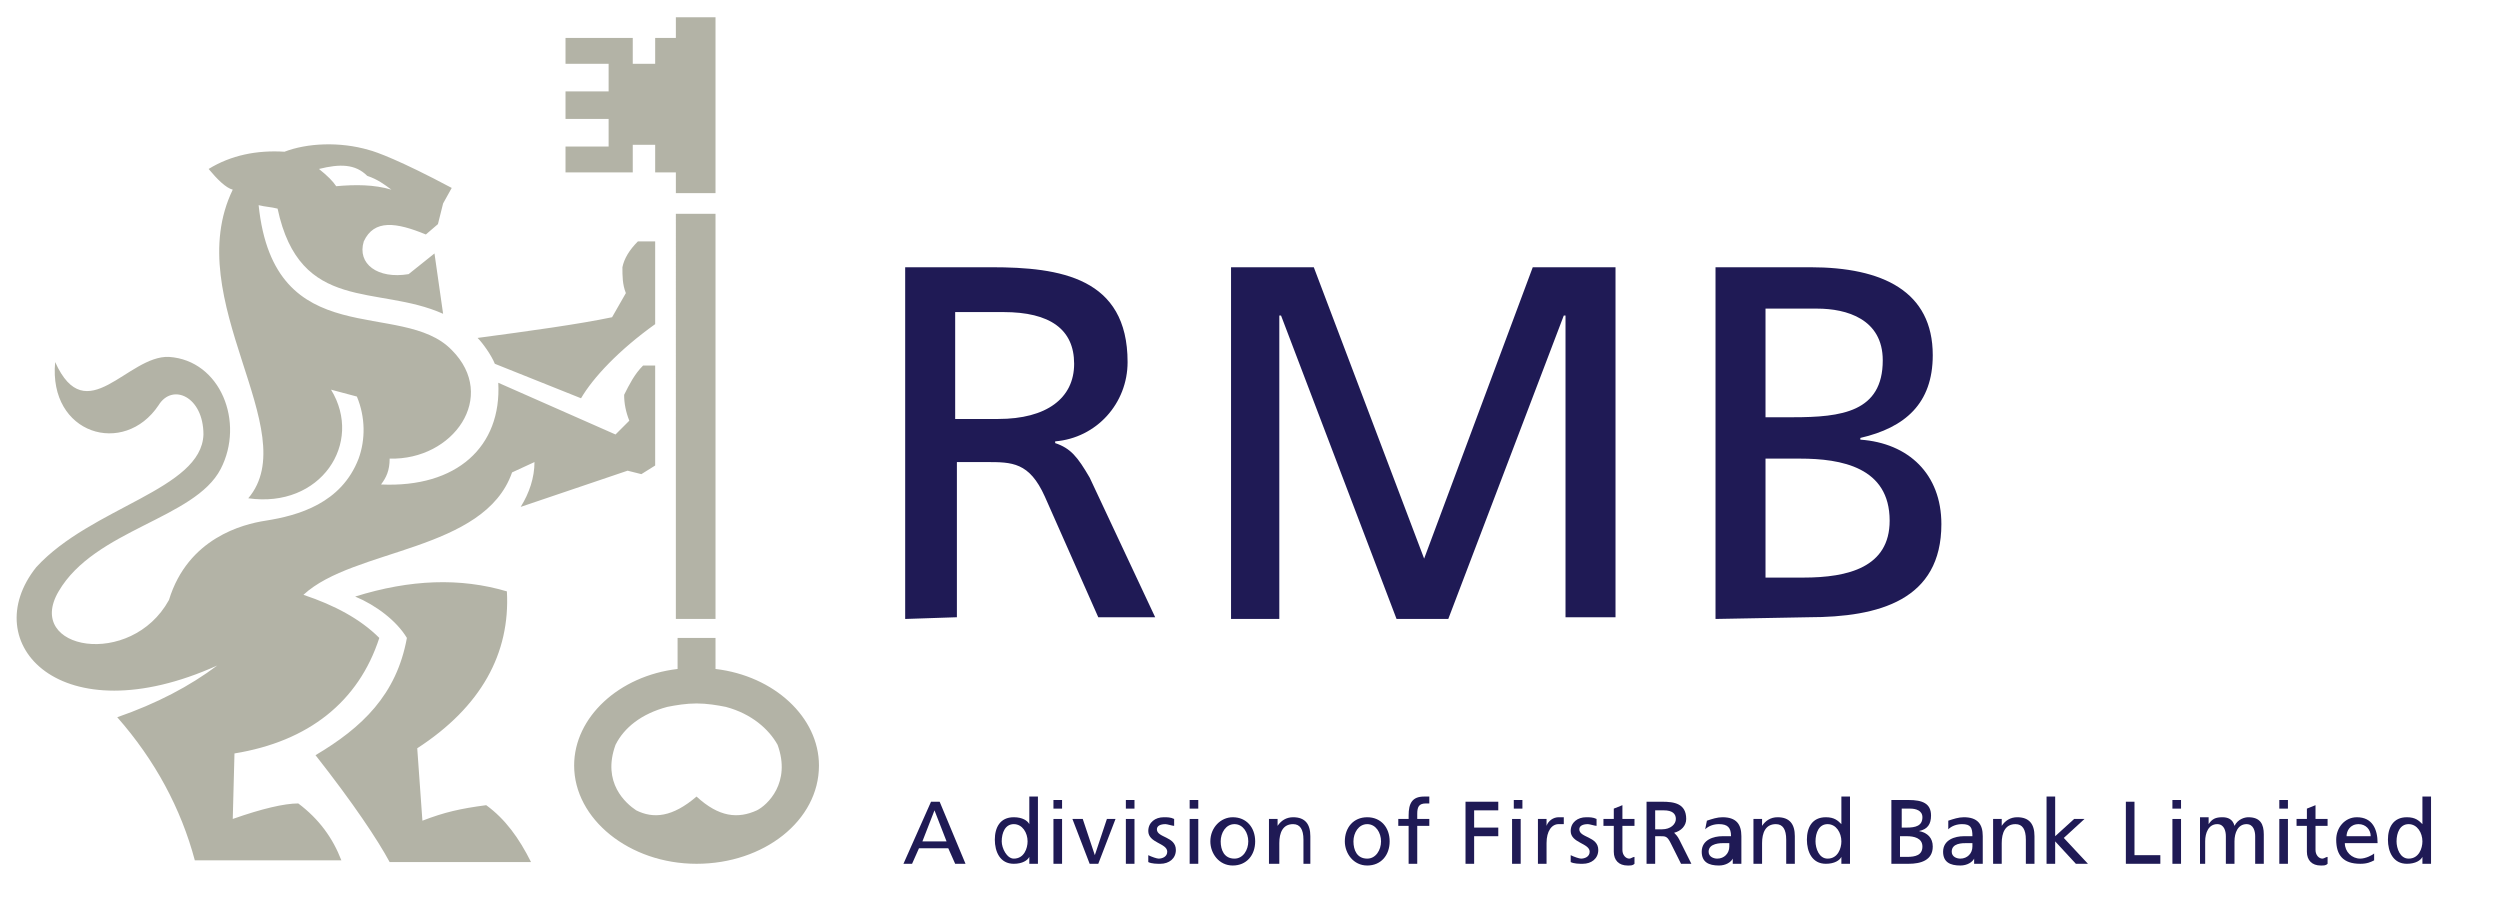 <?xml version="1.0" encoding="utf-8"?>
<!-- Generator: Adobe Illustrator 22.0.1, SVG Export Plug-In . SVG Version: 6.00 Build 0)  -->
<svg version="1.1" id="Layer_1" xmlns="http://www.w3.org/2000/svg" xmlns:xlink="http://www.w3.org/1999/xlink" x="0px" y="0px"
	 viewBox="0 0 145 52" style="enable-background:new 0 0 145 52;" xml:space="preserve">
<style type="text/css">
	.st0{fill:#1F1A55;}
	.st1{fill:#B3B3A6;}
</style>
<path class="st0" d="M102.4,17.9v6.3h1.6c2.8,0,5.2-0.3,5.2-3.3c0-2.4-2.1-3-3.8-3H102.4z M102.4,26.6v6.9h2.2c2.6,0,5-0.6,5-3.3
	c0-3.1-2.8-3.6-5.2-3.6H102.4z M99.5,35.9V15.5h5.5c4.2,0,7.1,1.4,7.1,5.1c0,2.8-1.6,4.2-4.2,4.8v0.1c2.8,0.2,4.7,2,4.7,4.9
	c0,4.4-3.6,5.4-7.7,5.4L99.5,35.9z M52.5,35.9V15.5h5c4,0,7.9,0.6,7.9,5.5c0,2.4-1.8,4.4-4.2,4.6v0.1c0.9,0.3,1.3,0.8,2,2l3.8,8.1
	h-3.3l-3.1-7c-0.9-2-1.9-2-3.4-2h-1.7v9L52.5,35.9z M55.4,18.1v6.2h2.5c2.8,0,4.4-1.2,4.4-3.2s-1.4-3-4.1-3H55.4z M71.4,35.9V15.5
	h4.8l6.4,16.9l6.3-16.9h4.8v20.3h-2.9V18.3h-0.1l-6.7,17.6H81l-6.7-17.6h-0.1v17.6H71.4z"/>
<path class="st1" d="M41.5,12.4v23.5h-2.3V12.4H41.5z M38,2.2h1.2V1h2.3v10.2h-2.3V10H38V8.4h-1.3V10h-3.9V8.5h2.5V6.9h-2.5V5.3h2.5
	V3.7h-2.5V2.2h3.9v1.5H38V2.2z M20.6,34.6c3.2-1,6.1-1.1,8.8-0.3c0.2,3.6-1.5,6.7-5.2,9.1l0.3,4.2c1.3-0.5,2.2-0.7,3.7-0.9
	c1.1,0.8,1.9,1.9,2.6,3.3h-8.2c-0.7-1.3-2.1-3.4-4.3-6.2c2.7-1.6,4.7-3.5,5.3-6.8C23,36,21.8,35.1,20.6,34.6z M38,14v4.8
	c-2.1,1.5-3.6,3.1-4.3,4.3l-5-2c-0.2-0.5-0.7-1.2-1-1.5c3-0.4,5.9-0.8,7.8-1.2l0.8-1.4c-0.2-0.5-0.2-1-0.2-1.5
	c0.1-0.5,0.4-1,0.9-1.5H38z M41.5,37v1.8c3.4,0.4,6,2.8,6,5.6c0,3.2-3.2,5.7-7.1,5.7c-3.9,0-7.1-2.6-7.1-5.7c0-2.8,2.6-5.2,6-5.6V37
	H41.5z M40.4,46.2c1.3,1.2,2.4,1.3,3.5,0.8c0.6-0.3,2-1.6,1.2-3.8c-0.5-0.9-1.5-1.8-3-2.2c-0.5-0.1-1.1-0.2-1.7-0.2
	c-0.6,0-1.2,0.1-1.7,0.2c-1.5,0.4-2.5,1.2-3,2.2c-0.8,2.2,0.6,3.4,1.2,3.8C37.9,47.5,39,47.4,40.4,46.2z M18.5,9.8
	c0.5,0.4,0.8,0.7,1,1c1.1-0.1,2.2-0.1,3.2,0.2c-0.4-0.3-0.8-0.6-1.4-0.8C20.6,9.5,19.7,9.5,18.5,9.8z M12.1,9.8
	c1.3-0.8,2.8-1.1,4.4-1c1.3-0.5,3.2-0.6,4.9-0.1c0.4,0.1,1.8,0.6,4.8,2.2l-0.5,0.9L25.4,13l-0.7,0.6c-1.7-0.7-3-0.9-3.6,0.4
	c-0.4,1.3,0.8,2.2,2.6,1.9l1.5-1.2l0.5,3.5c-3.8-1.7-8.3,0-9.6-6.1c-0.4-0.1-0.7-0.1-1.1-0.2c0.9,8.7,8.3,5.4,11.2,8.4
	c2.7,2.7,0.1,6.4-3.6,6.3c0,0.7-0.2,1.1-0.5,1.5c4.4,0.2,7-2.2,6.8-5.9l6.8,3l0.8-0.8c-0.2-0.5-0.3-1-0.3-1.5
	c0.3-0.6,0.6-1.2,1.1-1.7H38v5.8l-0.8,0.5l-0.8-0.2l-6.2,2.1c0.5-0.8,0.8-1.7,0.8-2.6l-1.3,0.6c-1.6,4.6-9.2,4.4-12.1,7.1
	c1.8,0.6,3.3,1.4,4.4,2.5c-1.2,3.7-4.1,6-8.4,6.7l-0.1,3.8c1.7-0.6,3-0.9,3.8-0.9c1.2,0.9,2,2,2.5,3.3h-8.5c-0.8-3-2.3-5.8-4.5-8.3
	c2.3-0.8,4.2-1.8,5.8-3c-9.1,4.1-14-1.3-10.5-5.7c3.2-3.5,9.6-4.5,9.7-7.7c0-2.2-1.8-3-2.6-1.7c-2,3-6.4,1.7-6-2.5
	c1.8,4,4.2-0.4,6.6-0.3c3,0.2,4.4,3.8,3,6.5c-1.5,2.9-7.3,3.5-9.4,7.1c-2,3.4,4.2,4.5,6.4,0.5c1.1-3.6,4.3-4.4,5.6-4.6
	c1.9-0.3,4.4-1,5.4-3.6c0.4-1.1,0.4-2.4-0.1-3.6l-1.5-0.4c1.9,3.1-0.6,6.9-4.8,6.3c3.3-3.9-4-11.5-0.9-17.9
	C13.1,10.9,12.6,10.4,12.1,9.8z"/>
<title>RMB Structure logos</title>
<path class="st0" d="M54.9,48.8h-1.4l0.7-1.8L54.9,48.8 M52.4,50.1h0.5l0.4-0.9H55l0.4,0.9H56l-1.5-3.6h-0.5L52.4,50.1z"/>
<path class="st0" d="M58.1,48.8c0-0.5,0.2-1,0.7-1c0.5,0,0.8,0.5,0.8,1c0,0.4-0.2,1-0.8,1C58.4,49.8,58.1,49.2,58.1,48.8 M59.7,50.1
	h0.5v-3.9h-0.5v1.6h0c-0.1-0.2-0.4-0.4-0.9-0.4c-0.8,0-1.1,0.6-1.1,1.3c0,0.7,0.3,1.4,1.1,1.4c0.5,0,0.8-0.2,0.9-0.4h0V50.1z"/>
<path class="st0" d="M61.6,46.9v-0.5h-0.5v0.5H61.6z M61.1,47.5v2.6h0.5v-2.6H61.1z"/>
<polyline class="st0" points="64.7,47.5 64.2,47.5 63.5,49.6 63.5,49.6 62.8,47.5 62.2,47.5 63.2,50.1 63.7,50.1 64.7,47.5 "/>
<path class="st0" d="M65.8,46.9v-0.5h-0.5v0.5H65.8z M65.3,47.5v2.6h0.5v-2.6H65.3z"/>
<path class="st0" d="M66.6,50c0.2,0.1,0.5,0.1,0.7,0.1c0.5,0,0.9-0.3,0.9-0.8c0-0.8-1.1-0.7-1.1-1.2c0-0.2,0.2-0.3,0.5-0.3
	c0.1,0,0.4,0.1,0.5,0.1l0-0.4c-0.2-0.1-0.4-0.1-0.6-0.1c-0.5,0-0.9,0.3-0.9,0.8c0,0.7,1.1,0.7,1.1,1.2c0,0.3-0.3,0.4-0.5,0.4
	c-0.1,0-0.4-0.1-0.6-0.2L66.6,50"/>
<path class="st0" d="M69.5,46.9v-0.5h-0.5v0.5H69.5z M69,47.5v2.6h0.5v-2.6H69z"/>
<path class="st0" d="M70.8,48.8c0-0.5,0.3-1,0.8-1c0.5,0,0.8,0.5,0.8,1c0,0.5-0.3,1-0.8,1C71,49.8,70.8,49.3,70.8,48.8 M70.2,48.8
	c0,0.7,0.5,1.4,1.3,1.4c0.8,0,1.3-0.6,1.3-1.4c0-0.8-0.5-1.4-1.3-1.4C70.8,47.4,70.2,48,70.2,48.8z"/>
<path class="st0" d="M73.7,50.1h0.5v-1.2c0-0.6,0.2-1.1,0.8-1.1c0.4,0,0.6,0.3,0.6,0.9v1.4H76v-1.6c0-0.7-0.3-1.1-1-1.1
	c-0.4,0-0.7,0.2-0.9,0.5h0v-0.4h-0.5V50.1"/>
<path class="st0" d="M78.5,48.8c0-0.5,0.3-1,0.8-1c0.5,0,0.8,0.5,0.8,1c0,0.5-0.3,1-0.8,1C78.7,49.8,78.5,49.3,78.5,48.8 M78,48.8
	c0,0.7,0.5,1.4,1.3,1.4c0.8,0,1.3-0.6,1.3-1.4c0-0.8-0.5-1.4-1.3-1.4C78.5,47.4,78,48,78,48.8z"/>
<path class="st0" d="M81.7,50.1h0.5v-2.2h0.7v-0.4h-0.7v-0.3c0-0.4,0.1-0.6,0.5-0.6c0.1,0,0.2,0,0.2,0l0-0.4c-0.1,0-0.2,0-0.3,0
	c-0.7,0-0.9,0.4-0.9,1.1v0.2h-0.6v0.4h0.6V50.1"/>
<polyline class="st0" points="85,50.1 85.5,50.1 85.5,48.5 86.9,48.5 86.9,48 85.5,48 85.5,47 86.9,47 86.9,46.5 85,46.5 85,50.1 
	"/>
<path class="st0" d="M88.3,46.9v-0.5h-0.5v0.5H88.3z M87.7,47.5v2.6h0.5v-2.6H87.7z"/>
<path class="st0" d="M89.2,50.1h0.5v-1.2c0-0.7,0.3-1.1,0.7-1.1c0.1,0,0.2,0,0.3,0v-0.4c-0.1,0-0.2,0-0.3,0c-0.3,0-0.6,0.2-0.7,0.5
	h0v-0.4h-0.5V50.1"/>
<path class="st0" d="M91.1,50c0.2,0.1,0.5,0.1,0.7,0.1c0.5,0,0.9-0.3,0.9-0.8c0-0.8-1.1-0.7-1.1-1.2c0-0.2,0.2-0.3,0.5-0.3
	c0.1,0,0.4,0.1,0.5,0.1l0-0.4c-0.2-0.1-0.4-0.1-0.6-0.1c-0.5,0-0.9,0.3-0.9,0.8c0,0.7,1.1,0.7,1.1,1.2c0,0.3-0.3,0.4-0.5,0.4
	c-0.1,0-0.4-0.1-0.6-0.2L91.1,50"/>
<path class="st0" d="M94.8,47.5h-0.7v-0.8l-0.5,0.2v0.6H93v0.4h0.6v1.5c0,0.5,0.3,0.8,0.8,0.8c0.2,0,0.3,0,0.4-0.1v-0.4
	c-0.1,0-0.2,0.1-0.3,0.1c-0.2,0-0.4-0.2-0.4-0.5v-1.4h0.7V47.5"/>
<path class="st0" d="M96,47h0.5c0.5,0,0.7,0.2,0.7,0.5c0,0.3-0.3,0.6-0.8,0.6H96V47 M95.5,50.1H96v-1.6h0.3c0.3,0,0.4,0,0.6,0.4
	l0.6,1.2h0.6l-0.7-1.4c-0.1-0.2-0.2-0.3-0.3-0.4v0c0.4-0.1,0.7-0.4,0.7-0.8c0-0.9-0.7-1-1.4-1h-0.9V50.1z"/>
<path class="st0" d="M100.3,49.1c0,0.4-0.3,0.7-0.7,0.7c-0.2,0-0.5-0.1-0.5-0.4c0-0.5,0.7-0.5,0.9-0.5c0.1,0,0.2,0,0.3,0V49.1
	 M98.9,48.1c0.2-0.2,0.5-0.3,0.8-0.3c0.5,0,0.7,0.2,0.7,0.7c-0.2,0-0.3,0-0.5,0c-0.5,0-1.2,0.2-1.2,0.9c0,0.6,0.4,0.8,1,0.8
	c0.4,0,0.7-0.2,0.8-0.4h0v0.3h0.5c0-0.1,0-0.2,0-0.5v-1.1c0-0.7-0.3-1.1-1.1-1.1c-0.3,0-0.6,0.1-0.9,0.2L98.9,48.1z"/>
<path class="st0" d="M101.7,50.1h0.5v-1.2c0-0.6,0.2-1.1,0.8-1.1c0.4,0,0.6,0.3,0.6,0.9v1.4h0.5v-1.6c0-0.7-0.3-1.1-1-1.1
	c-0.4,0-0.7,0.2-0.9,0.5h0v-0.4h-0.5V50.1"/>
<path class="st0" d="M105.3,48.8c0-0.5,0.2-1,0.7-1c0.5,0,0.8,0.5,0.8,1c0,0.4-0.2,1-0.8,1C105.5,49.8,105.3,49.2,105.3,48.8
	 M106.8,50.1h0.5v-3.9h-0.5v1.6h0c-0.2-0.2-0.4-0.4-0.9-0.4c-0.8,0-1.1,0.6-1.1,1.3c0,0.7,0.3,1.4,1.1,1.4c0.5,0,0.8-0.2,0.9-0.4h0
	V50.1z"/>
<path class="st0" d="M110.3,46.9h0.5c0.3,0,0.7,0.1,0.7,0.5c0,0.5-0.4,0.6-0.9,0.6h-0.3V46.9 M110.3,48.5h0.3c0.4,0,0.9,0.1,0.9,0.6
	c0,0.5-0.4,0.6-0.9,0.6h-0.4V48.5z M109.7,50.1h1c0.7,0,1.4-0.2,1.4-1c0-0.5-0.3-0.8-0.8-0.9v0c0.5-0.1,0.7-0.4,0.7-0.9
	c0-0.7-0.5-0.9-1.3-0.9h-1V50.1z"/>
<path class="st0" d="M114.4,49.1c0,0.4-0.3,0.7-0.7,0.7c-0.2,0-0.5-0.1-0.5-0.4c0-0.5,0.6-0.5,0.9-0.5c0.1,0,0.2,0,0.3,0V49.1
	 M113,48.1c0.2-0.2,0.5-0.3,0.8-0.3c0.5,0,0.6,0.2,0.6,0.7c-0.2,0-0.3,0-0.5,0c-0.5,0-1.2,0.2-1.2,0.9c0,0.6,0.4,0.8,1,0.8
	c0.4,0,0.7-0.2,0.8-0.4h0v0.3h0.5c0-0.1,0-0.2,0-0.5v-1.1c0-0.7-0.3-1.1-1.1-1.1c-0.3,0-0.6,0.1-0.9,0.2L113,48.1z"/>
<path class="st0" d="M115.6,50.1h0.5v-1.2c0-0.6,0.2-1.1,0.8-1.1c0.4,0,0.6,0.3,0.6,0.9v1.4h0.5v-1.6c0-0.7-0.3-1.1-1-1.1
	c-0.4,0-0.7,0.2-0.9,0.5h0v-0.4h-0.5V50.1"/>
<polyline class="st0" points="118.7,50.1 119.2,50.1 119.2,48.8 120.4,50.1 121.1,50.1 119.7,48.6 120.9,47.5 120.3,47.5 
	119.2,48.5 119.2,46.2 118.7,46.2 118.7,50.1 "/>
<polyline class="st0" points="123.3,50.1 125.3,50.1 125.3,49.6 123.8,49.6 123.8,46.5 123.3,46.5 123.3,50.1 "/>
<path class="st0" d="M126.5,46.9v-0.5h-0.5v0.5H126.5z M126,47.5v2.6h0.5v-2.6H126z"/>
<path class="st0" d="M127.4,50.1h0.5v-1.3c0-0.5,0.2-1,0.7-1c0.4,0,0.5,0.4,0.5,0.7v1.6h0.5v-1.3c0-0.5,0.2-1,0.7-1
	c0.4,0,0.5,0.4,0.5,0.7v1.6h0.5v-1.7c0-0.6-0.2-1-0.9-1c-0.2,0-0.6,0.1-0.8,0.5c-0.1-0.4-0.4-0.5-0.7-0.5c-0.4,0-0.6,0.1-0.8,0.4h0
	v-0.4h-0.5V50.1"/>
<path class="st0" d="M132.7,46.9v-0.5h-0.5v0.5H132.7z M132.2,47.5v2.6h0.5v-2.6H132.2z"/>
<path class="st0" d="M135,47.5h-0.7v-0.8l-0.5,0.2v0.6h-0.6v0.4h0.6v1.5c0,0.5,0.3,0.8,0.8,0.8c0.2,0,0.3,0,0.4-0.1v-0.4
	c-0.1,0-0.2,0.1-0.3,0.1c-0.2,0-0.4-0.2-0.4-0.5v-1.4h0.7V47.5"/>
<path class="st0" d="M136.1,48.5c0-0.3,0.2-0.7,0.7-0.7c0.4,0,0.7,0.3,0.7,0.7H136.1 M137.7,49.5c-0.1,0.1-0.5,0.3-0.8,0.3
	c-0.5,0-0.9-0.4-0.9-0.9h1.9c0-0.8-0.3-1.5-1.2-1.5c-0.7,0-1.2,0.6-1.2,1.3c0,0.9,0.4,1.4,1.4,1.4c0.4,0,0.6-0.1,0.8-0.2V49.5z"/>
<path class="st0" d="M139,48.8c0-0.5,0.2-1,0.7-1c0.5,0,0.8,0.5,0.8,1c0,0.4-0.2,1-0.8,1C139.2,49.8,139,49.2,139,48.8 M140.5,50.1
	h0.5v-3.9h-0.5v1.6h0c-0.2-0.2-0.4-0.4-0.9-0.4c-0.8,0-1.1,0.6-1.1,1.3c0,0.7,0.3,1.4,1.1,1.4c0.5,0,0.8-0.2,0.9-0.4h0V50.1z"/>
</svg>
